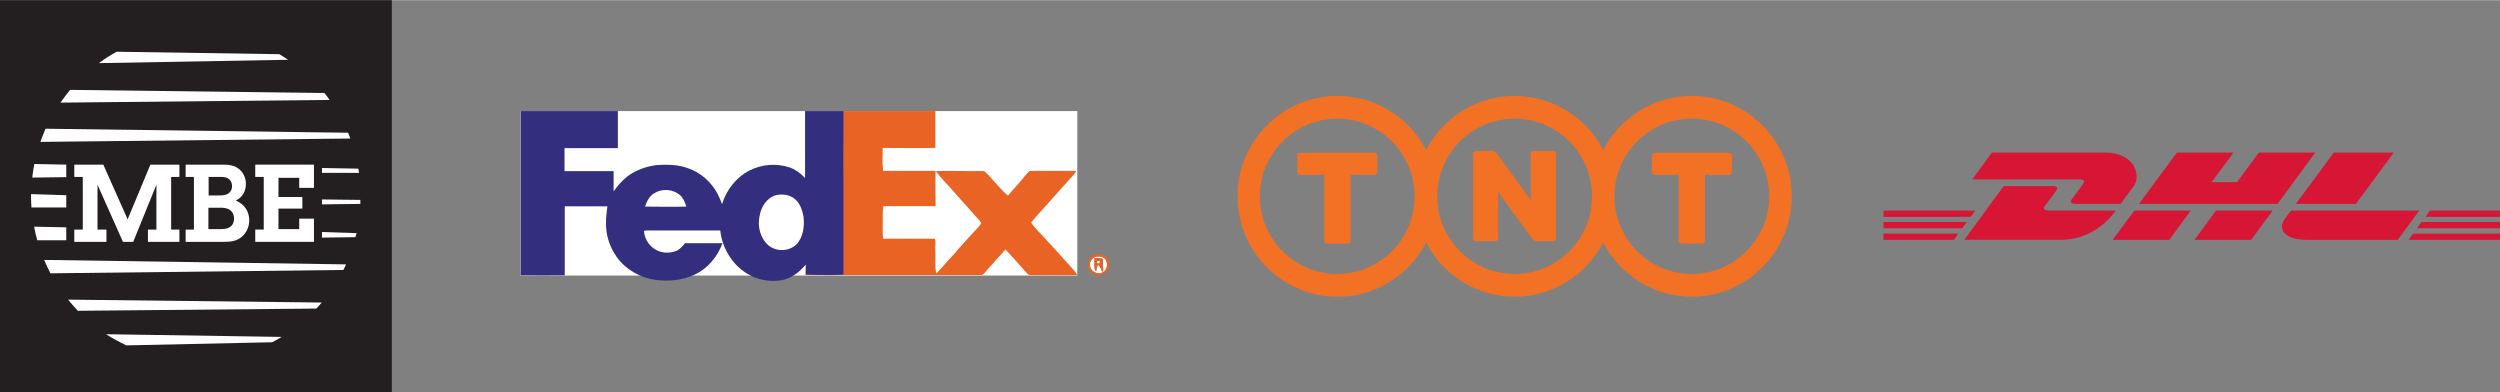 <?xml version="1.0" encoding="UTF-8"?>
<svg xmlns="http://www.w3.org/2000/svg" id="uuid-6a1f4bae-98bc-4373-a6ba-51b84bedaec1" width="39.52mm" height="6.2mm" viewBox="0 0 112.04 17.56">
  <rect x="0" y="0" width="112.04" height="17.56" fill="#808080" stroke="none"/>
  <g id="uuid-3e25a8e5-c0b9-4809-aadd-8abb60a095cc">
    <rect x="23.32" y="4.97" width="24.96" height="7.37" fill="#fff" stroke-width="0"></rect>
    <path d="M49.13,11.49c.11-.01.24,0,.34.06.22.15.19.54-.06.65-.23.13-.58-.06-.56-.34-.02-.17.12-.33.28-.37ZM49.05,11.56c.03.2-.05.42.07.6.03-.1.05-.21.08-.31.12.08.14.22.21.33,0-.02.03-.07.04-.09-.02-.16-.02-.33-.02-.49-.11-.06-.25-.03-.37-.04Z" fill="#fff" stroke-width="0"></path>
    <path d="M49.16,11.67s.1,0,.14,0c0,.04-.01.08-.02.12-.04,0-.08,0-.12,0,0-.05,0-.09,0-.14Z" fill="#fff" stroke-width="0"></path>
    <path d="M23.32,4.97c1.46,0,2.91,0,4.37,0,0,.55,0,1.1,0,1.66-.8,0-1.59,0-2.39,0,0,.34,0,.69,0,1.03.73,0,1.47,0,2.2,0,0,.3,0,.61,0,.91.17-.25.37-.47.6-.66.38-.29.85-.46,1.32-.52.47-.03.96-.03,1.41.14.57.19,1.05.62,1.33,1.15.08.15.14.3.2.46.19-.63.63-1.2,1.23-1.51.54-.27,1.17-.33,1.75-.15.29.09.53.27.74.49,0-1,0-2,0-3,.58,0,1.16,0,1.74,0-.01,1.43,0,2.86,0,4.28,0,1.02,0,2.04,0,3.06-.57.02-1.14,0-1.71,0,0-.16,0-.32,0-.48v.02c-.28.34-.65.62-1.08.7-.54.09-1.11-.02-1.57-.31-.66-.41-1.1-1.15-1.18-1.92-1.08,0-2.16,0-3.24,0-.06,0-.13,0-.18.02.02.31.19.62.46.8.3.21.7.22,1.03.08.14-.08.25-.21.35-.33.56,0,1.12,0,1.68,0-.22.59-.65,1.13-1.23,1.4-.54.26-1.16.32-1.75.25-.69-.09-1.35-.46-1.76-1.03-.32-.45-.5-1-.48-1.55-.01-.24.04-.48.06-.72-.64,0-1.28,0-1.91,0,0,1.03,0,2.06,0,3.09-.66.01-1.32,0-1.98,0,0-2.46,0-4.92,0-7.37ZM29.3,8.66c-.2.14-.32.36-.39.59.62,0,1.24.02,1.85,0-.06-.18-.13-.37-.27-.5-.32-.29-.84-.33-1.19-.08ZM34.81,8.73c-.43.1-.71.53-.77.95-.1.46.03.98.39,1.3.35.3.92.29,1.26-.03.31-.33.37-.82.32-1.25-.05-.29-.16-.61-.4-.8-.22-.18-.52-.22-.8-.17Z" fill="#342e7e" stroke-width="0"></path>
    <path d="M37.82,4.97c1.37,0,2.73,0,4.1,0,0,.55,0,1.1,0,1.65-.79.02-1.57,0-2.36,0,0,.34-.03.69.02,1.03.78,0,1.57,0,2.35,0-.02.53,0,1.05,0,1.58-.78,0-1.56,0-2.34,0-.05.28-.02.56-.03.85,0,.2-.01.41.02.61.77,0,1.55-.01,2.32,0,.05.16,0,.33.02.5.02.35-.04.71.04,1.06.28-.28.52-.59.8-.87.23-.29.5-.56.74-.84.16-.18.34-.34.48-.54-.02-.04-.04-.07-.07-.11-.39-.44-.78-.88-1.17-1.31-.26-.31-.56-.59-.8-.92.51-.02,1.03,0,1.54,0,.21,0,.42-.01.63,0,.38.34.67.77,1.06,1.1.27-.32.56-.62.82-.95.07-.07.13-.18.25-.16.67,0,1.34,0,2,0-.08.13-.19.26-.3.37-.57.65-1.16,1.28-1.73,1.94.2.32.51.56.74.85.33.34.64.7.96,1.05.13.15.27.29.38.46-.67.01-1.34,0-2.01,0-.08,0-.17.01-.23-.05-.33-.37-.65-.74-.99-1.1-.29.34-.6.66-.89,1-.06.07-.12.16-.22.15-2.62,0-5.24,0-7.87,0,0-.16,0-.32,0-.47v-.02c.01.16.01.32.02.48.57,0,1.14.01,1.71,0,0-1.02,0-2.04,0-3.06,0-1.43,0-2.86,0-4.28Z" fill="#e96324" stroke-width="0"></path>
    <path d="M49.13,11.39c.28-.08.61.17.57.47.05.36-.43.58-.71.4-.37-.17-.26-.81.14-.87ZM49.13,11.49c-.15.05-.3.2-.28.37-.02.27.33.47.56.34.24-.11.27-.5.06-.65-.1-.07-.22-.07-.34-.06Z" fill="#e96324" stroke-width="0"></path>
    <path d="M49.05,11.56c.12,0,.26-.02.37.04,0,.17,0,.33.02.49,0,.02-.03.07-.04.09-.06-.11-.09-.26-.21-.33-.03.1-.05.21-.08.31-.12-.17-.04-.4-.07-.6ZM49.16,11.67s0,.09,0,.14c.04,0,.08,0,.12,0,0-.04.01-.08.02-.12-.05,0-.1,0-.14,0Z" fill="#e96324" stroke-width="0"></path>
    <path d="M61.61,6.84c.07,0,.12.05.12.12v.75c0,.07-.05.12-.12.12h-.86c-.11,0-.22-.02-.22-.02v2.98c0,.07-.05.12-.12.12h-.94c-.06,0-.12-.05-.12-.12v-2.98s-.08.01-.17.02h-.92c-.07,0-.12-.05-.12-.12v-.75c0-.07.05-.12.12-.12h3.35Z" fill="#f37124" stroke-width="0"></path>
    <path d="M77.5,6.84c.06,0,.12.05.12.12v.75c0,.06-.05.12-.12.12h-.87c-.11,0-.22-.02-.22-.02v2.98c0,.07-.05.12-.12.12h-.94c-.07,0-.12-.05-.12-.12v-2.98s-.08.01-.17.02h-.91c-.06,0-.12-.05-.12-.12v-.75c0-.06.05-.12.12-.12h3.35Z" fill="#f37124" stroke-width="0"></path>
    <path d="M75.82,12.27c-1.91,0-3.47-1.56-3.47-3.48s1.55-3.48,3.47-3.48,3.47,1.56,3.47,3.48-1.56,3.48-3.47,3.48M67.88,12.27c-1.91,0-3.47-1.56-3.47-3.48s1.56-3.48,3.47-3.48,3.47,1.56,3.47,3.48-1.56,3.48-3.47,3.48M59.93,12.27c-1.91,0-3.47-1.56-3.47-3.48s1.56-3.48,3.47-3.48,3.47,1.56,3.47,3.48-1.56,3.48-3.47,3.48M75.82,4.29c-1.73,0-3.23.99-3.97,2.42-.75-1.44-2.25-2.42-3.97-2.42s-3.22.99-3.97,2.42c-.75-1.44-2.25-2.42-3.97-2.42-2.47,0-4.48,2.02-4.48,4.5s2.01,4.5,4.48,4.5c1.73,0,3.23-.99,3.97-2.43.75,1.44,2.25,2.43,3.97,2.43s3.22-.99,3.97-2.43c.75,1.44,2.25,2.43,3.97,2.43,2.47,0,4.48-2.02,4.48-4.5s-2.01-4.5-4.48-4.5" fill="#f37124" stroke-width="0"></path>
    <path d="M69.61,6.76c.07,0,.12.05.12.12v3.8c0,.07-.05.12-.12.12h-.78s-.1-.03-.13-.07c0,0-1.42-1.94-1.46-1.99-.05-.06-.1-.18-.1-.18v2.12c0,.07-.05.12-.12.12h-.88c-.06,0-.12-.05-.12-.12v-3.8c0-.07.05-.12.12-.12h.78s.1.03.13.07c0,0,1.4,1.9,1.45,1.99.05.06.1.18.1.18v-2.12c0-.07.05-.12.12-.12,0,0,.82,0,.88,0" fill="#f37124" stroke-width="0"></path>
    <polygon points="17.56 17.56 17.56 0 0 0 0 17.56 17.56 17.56 17.56 17.56" fill="#231f20" fill-rule="evenodd" stroke-width="0"></polygon>
    <polygon points="7.67 10.28 8.04 10.28 8.04 10.83 6.63 10.83 6.63 10.28 7.01 10.28 7.01 8.27 5.97 10.83 5.51 10.83 4.37 8.27 4.37 10.28 4.77 10.28 4.77 10.83 3.33 10.83 3.33 10.28 3.71 10.28 3.71 7.92 3.33 7.92 3.33 7.37 4.63 7.37 5.72 9.82 6.74 7.37 8.04 7.37 8.04 7.92 7.67 7.92 7.67 10.28 7.67 10.28" fill="#fff" fill-rule="evenodd" stroke-width="0"></polygon>
    <path d="M8.32,10.28h.37v-2.36h-.37v-.55h1.65c.26,0,.51.02.72.18.22.17.33.41.33.69,0,.32-.16.6-.45.74.38.16.6.48.6.89,0,.28-.12.55-.33.73-.23.2-.5.23-.8.23h-1.72v-.55h0Z" fill="#fff" fill-rule="evenodd" stroke-width="0"></path>
    <path d="M9.35,8.75h.44c.16,0,.31,0,.45-.09.11-.08.16-.2.16-.33,0-.14-.06-.27-.18-.34-.12-.08-.28-.07-.42-.07h-.45v.83h0Z" fill="#231f20" fill-rule="evenodd" stroke-width="0"></path>
    <path d="M9.35,10.26h.47c.16,0,.34,0,.48-.09.13-.08.19-.23.19-.38,0-.16-.06-.3-.19-.39-.14-.1-.31-.1-.48-.1h-.48v.96h0Z" fill="#231f20" fill-rule="evenodd" stroke-width="0"></path>
    <polygon points="11.44 10.28 11.82 10.28 11.82 7.92 11.44 7.92 11.44 7.37 14.07 7.37 14.07 8.41 13.41 8.41 13.41 7.96 12.48 7.96 12.48 8.82 13.55 8.82 13.55 9.34 12.48 9.34 12.48 10.26 13.41 10.26 13.41 9.79 14.07 9.79 14.07 10.83 11.44 10.83 11.44 10.28 11.44 10.28" fill="#fff" fill-rule="evenodd" stroke-width="0"></polygon>
    <path d="M12.62,15.09c-.14.09-.28.17-.43.24l-6.53.14c-.31-.15-.62-.32-.91-.5l7.86.12h0Z" fill="#fff" fill-rule="evenodd" stroke-width="0"></path>
    <path d="M14.18,13.82c.08-.09.16-.18.24-.27l-11.37-.13c.14.17.29.34.44.5l10.69-.1h0Z" fill="#fff" fill-rule="evenodd" stroke-width="0"></path>
    <path d="M15.51,11.84c-.04.08-.08.17-.12.25l-13.13.15c-.1-.2-.2-.4-.28-.6l13.53.2h0Z" fill="#fff" fill-rule="evenodd" stroke-width="0"></path>
    <path d="M15.6,5.94c.04.09.07.18.1.26l-13.89.15c.07-.2.15-.4.23-.59l13.56.18h0Z" fill="#fff" fill-rule="evenodd" stroke-width="0"></path>
    <path d="M14.54,4.16c.08.1.16.2.23.31l-12.06.12c.14-.2.28-.38.43-.57l11.4.14h0Z" fill="#fff" fill-rule="evenodd" stroke-width="0"></path>
    <path d="M12.52,2.42c.13.08.26.16.39.25l-8.48.15c.26-.19.52-.36.8-.51l7.28.11h0Z" fill="#fff" fill-rule="evenodd" stroke-width="0"></path>
    <path d="M14.43,10.39v.25l1.5-.02c.02-.08.04-.16.06-.18l-1.56-.05h0Z" fill="#fff" fill-rule="evenodd" stroke-width="0"></path>
    <path d="M14.43,8.94v.21l1.72-.02c0-.07,0-.15,0-.18l-1.73-.02h0Z" fill="#fff" fill-rule="evenodd" stroke-width="0"></path>
    <path d="M16.08,7.68s.01.08.02.06h-1.67s0-.22,0-.22l1.63.03s.01.08.02.12h0Z" fill="#fff" fill-rule="evenodd" stroke-width="0"></path>
    <path d="M2.97,7.94v-.57l-1.43-.03c-.03.16-.06.33-.08.49,0,.04-.01.08-.01.12l1.53-.02h0Z" fill="#fff" fill-rule="evenodd" stroke-width="0"></path>
    <path d="M2.97,8.74v.55h-1.56c-.01-.17-.02-.34-.02-.51,0-.03,0-.06,0-.09l1.57.05h0Z" fill="#fff" fill-rule="evenodd" stroke-width="0"></path>
    <path d="M2.97,10.18v.58h-1.3c-.06-.2-.1-.4-.14-.61l1.45.03h0Z" fill="#fff" fill-rule="evenodd" stroke-width="0"></path>
    <path d="M89.27,6.83l-.88,1.2h4.81c.24,0,.24.09.12.25-.12.16-.32.45-.45.61-.06.08-.18.24.2.24h1.97s.32-.43.58-.79c.36-.49.03-1.51-1.26-1.51h-5.09Z" fill="#d71635" stroke-width="0"></path>
    <path d="M88.03,10.74l1.77-2.41s1.97,0,2.2,0,.24.09.12.25c-.12.16-.33.44-.45.61-.06.08-.18.24.2.24h2.95c-.25.34-1.04,1.31-2.47,1.31h-4.32Z" fill="#d71635" stroke-width="0"></path>
    <polygon points="98.18 9.43 97.22 10.74 94.68 10.74 95.65 9.43 98.18 9.43 98.18 9.43 98.18 9.43" fill="#d71635" stroke-width="0"></polygon>
    <polygon points="102.07 9.13 95.86 9.13 97.56 6.83 100.1 6.83 99.12 8.15 100.26 8.15 101.23 6.83 103.76 6.83 102.07 9.13 102.07 9.13 102.07 9.13" fill="#d71635" stroke-width="0"></polygon>
    <polygon points="101.85 9.43 100.89 10.74 98.35 10.74 99.31 9.43 101.85 9.43 101.85 9.43 101.85 9.43" fill="#d71635" stroke-width="0"></polygon>
    <polygon points="84.41 9.94 88.15 9.94 87.94 10.22 84.41 10.22 84.41 9.94 84.41 9.94 84.41 9.94" fill="#d71635" stroke-width="0"></polygon>
    <polygon points="84.41 9.43 88.52 9.43 88.32 9.71 84.41 9.71 84.41 9.43 84.41 9.43 84.41 9.43" fill="#d71635" stroke-width="0"></polygon>
    <polygon points="84.41 10.46 87.77 10.46 87.56 10.74 84.41 10.74 84.41 10.46 84.41 10.46 84.41 10.46" fill="#d71635" stroke-width="0"></polygon>
    <polygon points="112.04 10.22 108.32 10.22 108.52 9.94 112.04 9.94 112.04 10.22 112.04 10.22 112.04 10.22" fill="#d71635" stroke-width="0"></polygon>
    <polygon points="112.04 10.74 107.94 10.74 108.14 10.46 112.04 10.46 112.04 10.74 112.04 10.74 112.04 10.74" fill="#d71635" stroke-width="0"></polygon>
    <polygon points="108.9 9.43 112.04 9.43 112.04 9.71 108.7 9.71 108.9 9.43 108.9 9.43 108.9 9.43" fill="#d71635" stroke-width="0"></polygon>
    <polygon points="107.28 6.83 105.58 9.13 102.89 9.13 104.59 6.83 107.28 6.83 107.28 6.83 107.28 6.83" fill="#d71635" stroke-width="0"></polygon>
    <path d="M102.67,9.43s-.19.25-.28.38c-.32.43-.04.93,1,.93h4.07l.96-1.31h-5.76Z" fill="#d71635" stroke-width="0"></path>
  </g>
</svg>
